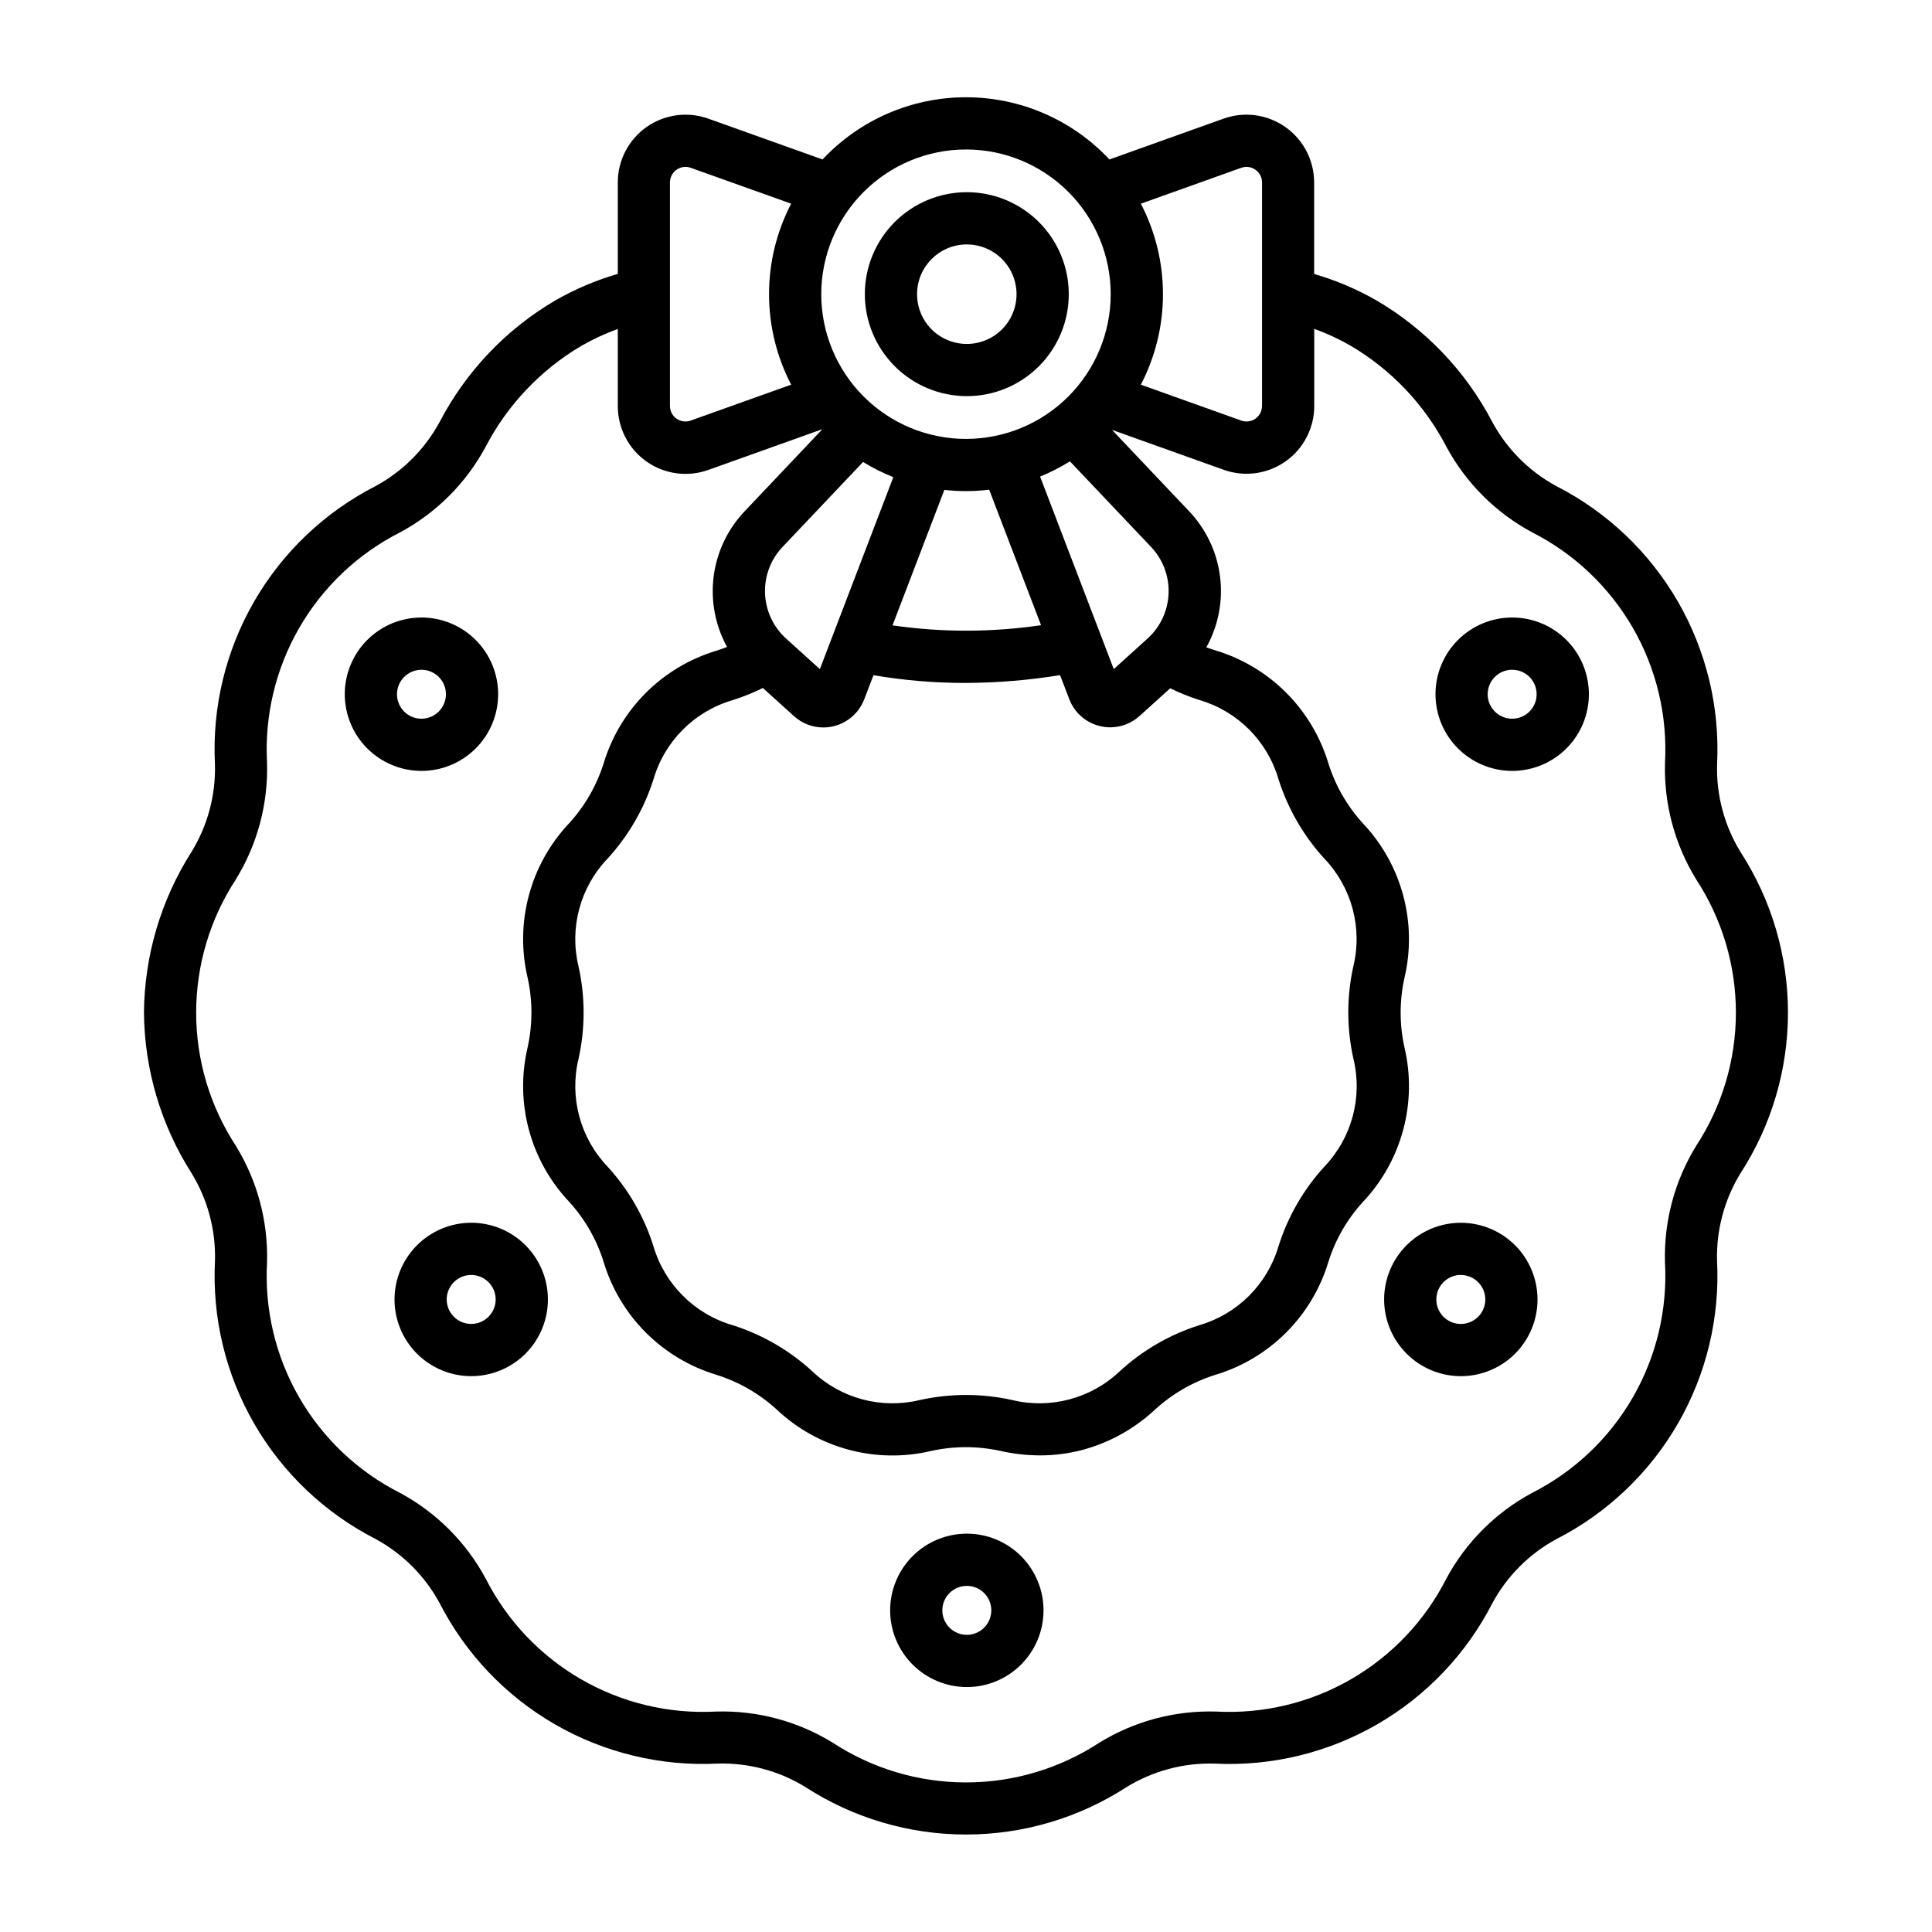 <?xml version="1.0" encoding="UTF-8"?>
<!-- Uploaded to: SVG Repo, www.svgrepo.com, Generator: SVG Repo Mixer Tools -->
<svg fill="#000000" width="800px" height="800px" version="1.1" viewBox="144 144 512 512" xmlns="http://www.w3.org/2000/svg">
 <g>
  <path d="m182.15 412.37c0.137 15.066 4.504 29.797 12.594 42.508 4.293 6.984 6.457 15.066 6.227 23.262-0.77 15.07 2.832 30.047 10.375 43.117 7.543 13.074 18.703 23.688 32.137 30.566 7.211 3.898 13.129 9.82 17.027 17.031 6.887 13.434 17.504 24.586 30.578 32.129 13.07 7.539 28.047 11.145 43.117 10.383 8.195-0.23 16.277 1.934 23.254 6.234 12.676 8.203 27.449 12.566 42.547 12.566 15.094 0 29.871-4.363 42.543-12.566 6.984-4.293 15.066-6.457 23.262-6.227 15.07 0.762 30.043-2.84 43.113-10.383 13.07-7.539 23.688-18.695 30.57-32.129 3.898-7.211 9.816-13.129 17.035-17.023 13.43-6.883 24.586-17.496 32.129-30.57 7.539-13.07 11.145-28.043 10.379-43.113-0.23-8.195 1.938-16.281 6.234-23.262 8.199-12.676 12.559-27.445 12.559-42.539 0-15.098-4.359-29.867-12.559-42.543-4.293-6.984-6.457-15.066-6.227-23.262 0.766-15.078-2.844-30.055-10.391-43.133-7.551-13.074-18.719-23.688-32.156-30.566-7.211-3.891-13.129-9.805-17.02-17.016-6.981-13.363-17.566-24.5-30.562-32.145-5.246-3.019-10.84-5.398-16.656-7.082v-24.27c-0.004-5.836-2.844-11.305-7.613-14.668-4.769-3.359-10.875-4.195-16.371-2.234l-30.262 10.824c-9.844-10.516-23.605-16.484-38.012-16.484s-28.168 5.969-38.016 16.484l-30.293-10.824c-5.492-1.957-11.598-1.121-16.363 2.238-4.766 3.363-7.602 8.828-7.606 14.664v24.246c-5.812 1.688-11.402 4.066-16.648 7.082-13 7.648-23.59 18.789-30.566 32.16-3.902 7.211-9.824 13.129-17.035 17.023-13.434 6.883-24.59 17.496-32.133 30.57-7.539 13.07-11.145 28.043-10.379 43.113 0.23 8.195-1.934 16.281-6.234 23.262-8.094 12.734-12.453 27.484-12.578 42.574zm290.79-223.9c1.258-0.453 2.66-0.266 3.758 0.504 1.094 0.77 1.75 2.023 1.75 3.363v59.254-0.004c0 1.34-0.656 2.594-1.75 3.363-1.098 0.77-2.5 0.957-3.758 0.504l-26.602-9.512c7.812-15.031 7.812-32.93 0-47.961zm29.727 236.08h-0.004c2.484 10.211-0.402 20.98-7.656 28.582-5.555 6.066-9.711 13.273-12.188 21.113-2.957 10.086-10.84 17.969-20.926 20.926-7.844 2.473-15.047 6.637-21.109 12.191-7.606 7.25-18.375 10.137-28.586 7.652-8.035-1.773-16.363-1.773-24.402 0-10.211 2.488-20.98-0.395-28.582-7.652-6.062-5.551-13.266-9.711-21.105-12.184-10.086-2.957-17.973-10.836-20.941-20.918-2.469-7.84-6.625-15.047-12.176-21.109-7.258-7.606-10.148-18.379-7.668-28.594 1.781-8.035 1.781-16.367 0-24.402-2.488-10.211 0.398-20.984 7.66-28.582 5.555-6.059 9.723-13.258 12.207-21.09 2.949-10.086 10.84-17.977 20.926-20.926 2.762-0.871 5.453-1.953 8.051-3.234l8.25 7.461c2.133 1.934 4.902 3 7.777 3 4.805-0.008 9.109-2.969 10.832-7.453l2.449-6.391v-0.004c8.016 1.367 16.133 2.051 24.262 2.047 8.438-0.02 16.863-0.711 25.191-2.07l2.457 6.422v0.004c1.379 3.555 4.418 6.203 8.129 7.086 0.887 0.211 1.793 0.32 2.703 0.32 2.875 0 5.652-1.074 7.785-3.008 2.258-2.047 5.094-4.613 8.117-7.336h-0.004c2.5 1.227 5.086 2.266 7.738 3.109 10.09 2.949 17.98 10.832 20.941 20.918 2.469 7.84 6.625 15.047 12.176 21.113 7.262 7.602 10.148 18.375 7.668 28.59-1.777 8.043-1.77 16.379 0.023 24.418zm-129.95-158.12c2.555 1.566 5.238 2.91 8.02 4.023l-19.465 50.867-8.957-8.102-0.004 0.004c-3.387-3.07-5.394-7.371-5.57-11.938-0.18-4.57 1.492-9.016 4.633-12.332zm33.426 7.344 13.746 35.906h-0.004c-13.047 1.93-26.309 1.945-39.359 0.047l13.738-35.895v-0.004c1.906 0.211 3.824 0.32 5.746 0.324 2.047-0.004 4.098-0.129 6.133-0.379zm41.98 39.438-8.965 8.109-19.523-51.02v0.004c2.746-1.121 5.391-2.473 7.91-4.039l21.508 22.688c3.137 3.316 4.809 7.762 4.633 12.324-0.172 4.566-2.18 8.867-5.562 11.938zm-48.121-129.6c10.172 0 19.926 4.043 27.117 11.238 7.188 7.195 11.227 16.949 11.227 27.121-0.004 10.172-4.047 19.926-11.238 27.117-7.195 7.191-16.949 11.23-27.121 11.227-10.172 0-19.926-4.043-27.117-11.238-7.191-7.195-11.23-16.949-11.23-27.121 0.012-10.168 4.059-19.918 11.25-27.109 7.191-7.188 16.941-11.23 27.113-11.234zm-76.695 5.359h-0.004c1.09-0.762 2.484-0.953 3.738-0.504l26.625 9.508v0.004c-7.816 15.031-7.816 32.93 0 47.961l-26.617 9.508v0.004c-1.258 0.457-2.66 0.27-3.758-0.5-1.098-0.77-1.75-2.027-1.75-3.367v-59.25c0.008-1.344 0.668-2.598 1.77-3.363zm-116.81 188.09c5.703-9.266 8.578-19.996 8.273-30.875-0.691-12.516 2.277-24.961 8.547-35.816 6.269-10.855 15.566-19.652 26.75-25.309 9.578-5.168 17.434-13.023 22.602-22.602 5.777-11.109 14.551-20.383 25.324-26.762 3.109-1.785 6.363-3.297 9.73-4.519v20.469-0.004c0.004 5.836 2.844 11.309 7.613 14.668 4.769 3.359 10.879 4.191 16.371 2.227l30.246-10.809-20.625 21.773c-4.488 4.723-7.359 10.75-8.195 17.215-0.836 6.461 0.402 13.02 3.543 18.73-0.898 0.355-1.801 0.676-2.723 0.969-14.391 4.289-25.66 15.527-29.992 29.906-1.863 5.898-4.988 11.32-9.164 15.883-10.305 10.938-14.422 26.316-10.965 40.938 1.336 6.055 1.336 12.324 0 18.379-3.461 14.625 0.664 30.004 10.973 40.938 4.184 4.578 7.309 10.023 9.156 15.945 4.32 14.395 15.586 25.652 29.984 29.961 5.91 1.871 11.336 5.008 15.91 9.195 10.934 10.301 26.312 14.414 40.934 10.957 6.047-1.336 12.316-1.336 18.363 0 3.438 0.773 6.949 1.168 10.473 1.176 3.84 0.004 7.668-0.496 11.383-1.488 7.133-1.949 13.684-5.606 19.09-10.652 4.57-4.184 10.004-7.32 15.914-9.188 14.414-4.297 25.699-15.562 30.027-29.969 1.859-5.91 4.996-11.344 9.184-15.914 10.305-10.938 14.426-26.316 10.969-40.938-1.34-6.051-1.34-12.324 0-18.379 3.457-14.621-0.668-30.004-10.977-40.934-4.188-4.574-7.32-10.012-9.176-15.926-4.328-14.391-15.594-25.648-29.988-29.961-0.789-0.242-1.574-0.52-2.363-0.789h0.004c3.18-5.719 4.453-12.301 3.629-18.793-0.824-6.492-3.703-12.551-8.211-17.293l-20.414-21.547 29.605 10.578 0.004 0.004c5.496 1.965 11.602 1.133 16.371-2.227 4.773-3.359 7.613-8.832 7.613-14.668v-20.469 0.004c3.371 1.219 6.625 2.734 9.73 4.527 10.781 6.371 19.551 15.645 25.316 26.762 5.172 9.566 13.023 17.418 22.594 22.586 11.191 5.664 20.492 14.461 26.766 25.324 6.269 10.863 9.242 23.316 8.547 35.84-0.305 10.875 2.57 21.602 8.266 30.867 6.867 10.496 10.523 22.762 10.523 35.305 0 12.539-3.656 24.805-10.523 35.301-5.703 9.266-8.578 19.996-8.273 30.875 0.695 12.52-2.269 24.973-8.543 35.832-6.269 10.863-15.57 19.66-26.762 25.316-9.57 5.168-17.422 13.023-22.594 22.594-5.66 11.188-14.461 20.484-25.32 26.754-10.859 6.269-23.309 9.242-35.828 8.551-10.879-0.309-21.609 2.562-30.875 8.266-10.496 6.863-22.766 10.52-35.305 10.52-12.543 0-24.812-3.656-35.309-10.52-9.266-5.703-19.996-8.578-30.871-8.266-12.523 0.691-24.973-2.281-35.832-8.551-10.859-6.269-19.656-15.566-25.32-26.754-5.172-9.574-13.027-17.43-22.602-22.602-11.191-5.652-20.492-14.449-26.762-25.309-6.273-10.859-9.242-23.312-8.543-35.832 0.301-10.879-2.57-21.605-8.266-30.875-6.863-10.492-10.52-22.762-10.52-35.297 0-12.539 3.656-24.809 10.52-35.301z"/>
  <path d="m400.22 248.98c7.168 0 14.039-2.852 19.105-7.918 5.066-5.07 7.914-11.945 7.91-19.109 0-7.168-2.848-14.043-7.918-19.109-5.066-5.066-11.941-7.914-19.109-7.91-7.164 0-14.039 2.848-19.105 7.914-5.066 5.07-7.914 11.941-7.914 19.109 0.008 7.168 2.859 14.035 7.926 19.102 5.07 5.066 11.941 7.918 19.105 7.922zm0-40.203c5.332 0.004 10.141 3.219 12.176 8.148 2.039 4.93 0.906 10.598-2.867 14.367-3.773 3.769-9.445 4.894-14.371 2.852s-8.133-6.856-8.129-12.188c0.008-7.281 5.91-13.18 13.191-13.18z"/>
  <path d="m255.69 348.3c5.391 0 10.562-2.144 14.375-5.957s5.953-8.98 5.953-14.371c-0.004-5.394-2.144-10.562-5.957-14.375s-8.984-5.949-14.375-5.949-10.562 2.144-14.371 5.957c-3.812 3.812-5.953 8.984-5.949 14.375 0.008 5.391 2.148 10.555 5.961 14.363 3.809 3.809 8.977 5.949 14.363 5.957zm0-26.805c2.625 0 4.988 1.578 5.992 4.004 1.004 2.422 0.449 5.211-1.406 7.066-1.852 1.855-4.644 2.41-7.066 1.406-2.426-1.004-4.004-3.367-4.004-5.992 0.004-3.578 2.906-6.481 6.484-6.484z"/>
  <path d="m248.55 488.37c0 5.391 2.144 10.559 5.953 14.371 3.812 3.812 8.984 5.953 14.375 5.953 5.391 0 10.559-2.141 14.371-5.953s5.953-8.98 5.953-14.371-2.141-10.562-5.953-14.375c-3.812-3.809-8.98-5.953-14.371-5.953-5.391 0.008-10.555 2.152-14.367 5.961-3.809 3.812-5.953 8.977-5.961 14.367zm26.805 0c0 2.621-1.578 4.988-4.004 5.992-2.426 1.004-5.215 0.445-7.07-1.41-1.855-1.855-2.406-4.648-1.402-7.07 1.008-2.426 3.375-4.004 6-4 3.578 0.008 6.473 2.91 6.477 6.488z"/>
  <path d="m544.73 348.3c5.391 0.004 10.562-2.137 14.379-5.945 3.816-3.812 5.961-8.98 5.961-14.375 0.004-5.391-2.137-10.562-5.949-14.375-3.812-3.816-8.984-5.957-14.375-5.957-5.394 0-10.562 2.141-14.375 5.957-3.812 3.812-5.953 8.984-5.953 14.375 0.008 5.387 2.148 10.551 5.957 14.359s8.969 5.949 14.355 5.961zm0-26.805c2.625-0.004 4.992 1.574 5.996 3.996 1.008 2.426 0.453 5.215-1.398 7.074-1.855 1.855-4.644 2.41-7.07 1.41-2.426-1.004-4.008-3.371-4.008-5.996 0.004-3.578 2.902-6.477 6.481-6.484z"/>
  <path d="m531.13 508.7c5.391 0 10.562-2.141 14.375-5.953s5.953-8.98 5.953-14.371-2.141-10.562-5.953-14.375c-3.812-3.809-8.984-5.953-14.375-5.953s-10.559 2.144-14.371 5.953c-3.812 3.812-5.953 8.984-5.953 14.375 0.008 5.387 2.148 10.555 5.961 14.363 3.809 3.812 8.977 5.953 14.363 5.961zm0-26.812c2.625 0 4.992 1.582 5.996 4.004 1.004 2.426 0.449 5.215-1.406 7.07s-4.648 2.41-7.07 1.406c-2.426-1.004-4.004-3.371-4.004-5.992-0.004-1.723 0.68-3.375 1.895-4.598 1.219-1.219 2.871-1.902 4.59-1.906z"/>
  <path d="m400.22 591.09c5.391 0 10.562-2.144 14.371-5.957 3.812-3.809 5.953-8.98 5.953-14.371s-2.141-10.559-5.953-14.371c-3.809-3.812-8.98-5.953-14.371-5.953s-10.559 2.141-14.371 5.953-5.953 8.98-5.953 14.371c0.004 5.391 2.144 10.559 5.957 14.367 3.809 3.812 8.977 5.953 14.367 5.961zm0-26.812c2.625 0 4.988 1.578 5.992 4.004 1.004 2.422 0.449 5.211-1.406 7.066-1.855 1.855-4.644 2.41-7.066 1.406-2.426-1.004-4.008-3.367-4.008-5.992 0-3.582 2.906-6.484 6.488-6.484z"/>
 </g>
</svg>
